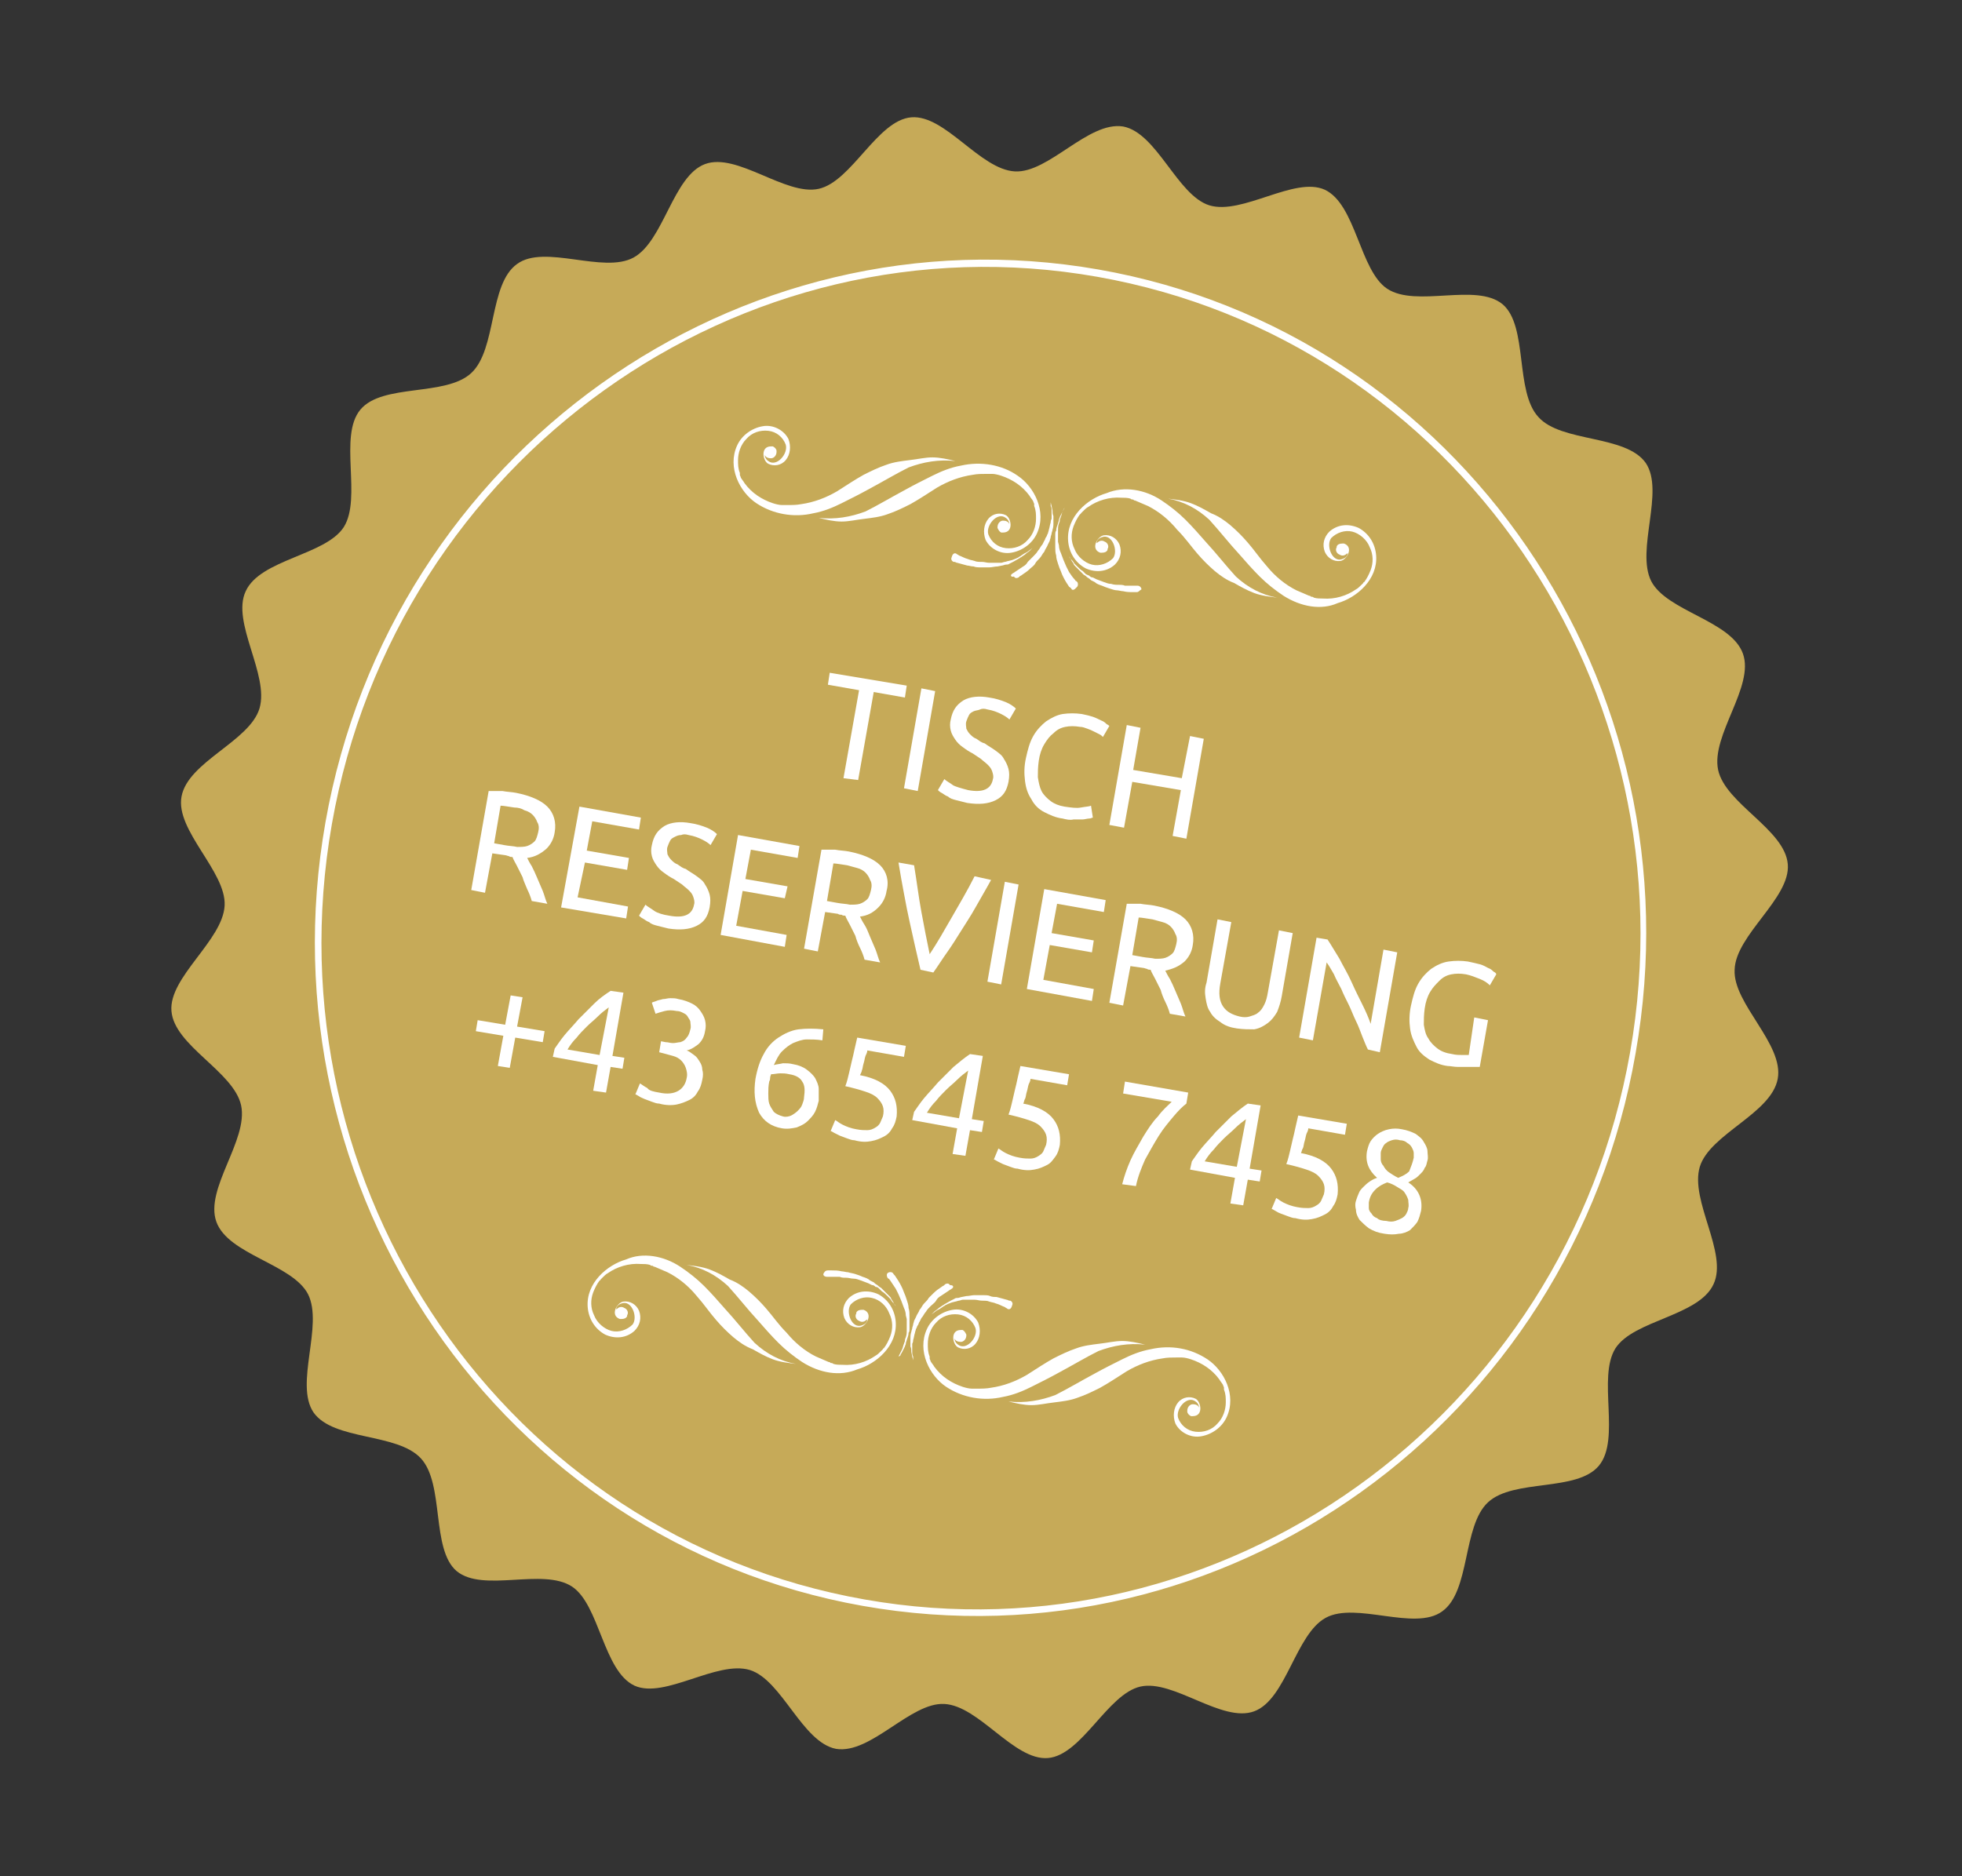 <?xml version="1.0" encoding="UTF-8"?>
<svg xmlns="http://www.w3.org/2000/svg" xmlns:xlink="http://www.w3.org/1999/xlink" version="1.0" id="Ebene_1" x="0px" y="0px" viewBox="0 0 214 204.7" style="enable-background:new 0 0 214 204.7;" xml:space="preserve">
<rect x="0" y="0" width="214" height="204.7" fill="#333333" stroke="none"/>
<style type="text/css">
	.st0{fill:#C6AA58;}
	.st1{fill:#FFFFFF;}
</style>
<g>
	<path id="Pfad_20259" class="st0" d="M193.9,117.7c-0.7,3.8-7.4,6-8.5,9.6c-1.1,3.7,3.1,9.4,1.5,12.8c-1.6,3.5-8.7,3.9-10.7,7   c-2,3.2,0.6,9.9-1.8,12.8c-2.4,2.9-9.3,1.4-12.1,4c-2.8,2.6-1.9,9.7-5,11.9c-3,2.2-9.4-1.1-12.7,0.7c-3.3,1.8-4.3,8.9-7.8,10.2   c-3.5,1.3-8.8-3.5-12.4-2.7c-3.6,0.8-6.4,7.5-10.1,7.8c-3.7,0.3-7.5-5.7-11.3-5.9c-3.7-0.2-8,5.5-11.8,4.9   c-3.7-0.7-5.9-7.5-9.4-8.6c-3.6-1.1-9.3,3.2-12.6,1.7c-3.4-1.6-3.8-8.8-6.8-10.8c-3.2-2.1-9.7,0.7-12.6-1.7   c-2.8-2.4-1.3-9.5-3.9-12.3s-9.5-1.9-11.7-5c-2.1-3.1,1.1-9.5-0.6-12.9c-1.7-3.3-8.7-4.3-10-7.9c-1.3-3.6,3.5-8.9,2.7-12.7   c-0.8-3.7-7.3-6.5-7.6-10.3c-0.3-3.7,5.6-7.7,5.8-11.5c0.2-3.7-5.4-8.2-4.7-11.9c0.7-3.8,7.4-6,8.5-9.6c1.1-3.7-3.1-9.4-1.5-12.8   c1.6-3.5,8.7-3.9,10.7-7c2-3.2-0.6-9.9,1.8-12.8c2.4-2.9,9.3-1.4,12.1-4c2.8-2.6,1.9-9.7,5-11.9c3-2.2,9.4,1.1,12.7-0.7   c3.3-1.8,4.3-8.9,7.8-10.2c3.5-1.3,8.8,3.5,12.4,2.7c3.6-0.8,6.4-7.5,10.1-7.8c3.7-0.3,7.5,5.7,11.3,5.9c3.7,0.2,8-5.5,11.8-4.9   c3.7,0.7,5.9,7.5,9.4,8.6c3.6,1.1,9.3-3.2,12.6-1.7c3.4,1.6,3.8,8.8,6.8,10.8c3.2,2.1,9.7-0.7,12.6,1.7c2.8,2.4,1.3,9.5,3.9,12.3   c2.5,2.8,9.5,1.9,11.7,5c2.1,3.1-1.1,9.5,0.6,12.9c1.7,3.3,8.7,4.3,10,7.9c1.3,3.6-3.5,8.9-2.7,12.7c0.8,3.7,7.3,6.5,7.6,10.3   c0.3,3.7-5.7,7.7-5.8,11.5C189,109.5,194.6,113.9,193.9,117.7"></path>
	<path id="Pfad_20261" class="st1" d="M94.1,175.2c-39.4-7-65.7-45.3-58.6-85.5s44.9-67.2,84.3-60.3s65.7,45.3,58.6,85.5   C171.4,155.2,133.6,182.2,94.1,175.2 M119.7,30.2c-39-6.9-76.5,19.9-83.5,59.7s19,77.7,58.1,84.6c39,6.9,76.5-19.9,83.5-59.7   S158.7,37.1,119.7,30.2"></path>
	<g id="Gruppe_9021">
		<path id="Pfad_20246" class="st1" d="M103.8,140.6L103.8,140.6c-0.1,0.1-0.2,0.1-0.3,0.2c-0.3,0.2-0.6,0.4-0.9,0.6    c-0.2,0.1-0.4,0.3-0.5,0.5s-0.4,0.4-0.6,0.6c-0.2,0.2-0.4,0.4-0.5,0.6c-0.2,0.2-0.3,0.5-0.5,0.7l-0.2,0.4    c-0.1,0.1-0.1,0.3-0.2,0.4s-0.1,0.3-0.2,0.4c0,0.1-0.1,0.3-0.1,0.4c-0.1,0.3-0.1,0.5-0.2,0.8c0,0.1,0,0.2-0.1,0.4    c0,0.1,0,0.2,0,0.3c0,0.2,0,0.4,0,0.6c0,0.2,0,0.3,0.1,0.5l0,0.4l-0.1-0.4l-0.1-0.5c0-0.2,0-0.4-0.1-0.6c0-0.1,0-0.2,0-0.4    c0-0.1,0-0.2,0-0.4c0-0.3,0-0.5,0.1-0.8c0-0.1,0.1-0.3,0.1-0.4c0-0.1,0.1-0.3,0.1-0.4c0-0.1,0.1-0.3,0.1-0.4l0.2-0.4    c0.1-0.3,0.3-0.5,0.4-0.8c0.2-0.2,0.3-0.5,0.5-0.7s0.4-0.4,0.5-0.6c0.2-0.2,0.4-0.4,0.5-0.5c0.3-0.3,0.6-0.5,0.9-0.7    c0.1-0.1,0.2-0.1,0.3-0.2l0.1-0.1c0.2-0.1,0.4-0.1,0.5,0.1C104.1,140.2,104,140.5,103.8,140.6L103.8,140.6L103.8,140.6z"></path>
		<path id="Pfad_20247" class="st1" d="M109.9,142.8L109.9,142.8c-0.1-0.1-0.2-0.1-0.3-0.2c-0.3-0.1-0.6-0.3-1-0.4    c-0.2-0.1-0.4-0.1-0.7-0.2c-0.2-0.1-0.5-0.1-0.8-0.1s-0.5-0.1-0.8-0.1c-0.3,0-0.6,0-0.9,0l-0.4,0c-0.1,0-0.3,0.1-0.4,0.1    c-0.1,0-0.3,0.1-0.4,0.1l-0.4,0.1c-0.3,0.1-0.5,0.2-0.7,0.3c-0.1,0.1-0.2,0.1-0.3,0.2l-0.3,0.2c-0.2,0.1-0.4,0.2-0.5,0.3l-0.4,0.3    l-0.3,0.3l0.3-0.3l0.3-0.3c0.1-0.1,0.3-0.2,0.5-0.4l0.3-0.2c0.1-0.1,0.2-0.1,0.3-0.2c0.2-0.1,0.5-0.3,0.7-0.4l0.4-0.2    c0.1-0.1,0.3-0.1,0.4-0.1s0.3-0.1,0.4-0.1l0.5-0.1c0.3,0,0.6-0.1,0.9-0.1c0.3,0,0.6,0,0.9,0c0.3,0,0.6,0,0.8,0.1s0.5,0.1,0.7,0.1    c0.4,0.1,0.7,0.2,1.1,0.3c0.1,0,0.2,0.1,0.3,0.1l0.1,0c0.2,0.1,0.3,0.3,0.2,0.5C110.3,142.8,110.1,142.9,109.9,142.8L109.9,142.8    L109.9,142.8z"></path>
		<path id="Pfad_20248" class="st1" d="M109.4,152.4c1.1-0.2,2.1-0.6,3.1-1.1c1-0.5,2-1,2.9-1.5c1.5-0.8,3-1.7,4.4-2.4    c1.6-0.6,3.3-0.9,5.1-0.7c0,0,0,0,0,0c-0.8-0.2-1.7-0.4-2.5-0.4c-0.8,0-1.6,0.2-2.5,0.3c-0.8,0.1-1.7,0.2-2.5,0.5    c-0.9,0.3-1.7,0.7-2.5,1.1c-0.9,0.5-1.8,1.1-2.9,1.8c-1.2,0.7-2.5,1.2-3.9,1.4c-0.5,0.1-1,0.1-1.6,0.1c-0.1,0-0.1,0-0.2,0    s-0.2,0-0.3,0c-0.3,0-0.7-0.1-1-0.2c-1.2-0.4-2.3-1.1-3.1-2.2c-0.1-0.2-0.3-0.4-0.4-0.6c0-0.1-0.1-0.2-0.1-0.3c0,0,0-0.1,0-0.1    c0,0,0,0,0-0.1c-0.2-0.5-0.2-0.9-0.2-1.4c0-0.8,0.3-1.7,0.9-2.3c0.6-0.7,1.5-1,2.4-0.9c0.9,0.1,1.6,0.7,1.9,1.5    c0.3,1-1,2.5-1.9,1.8c-0.3-0.2-0.4-0.5-0.4-0.8c0,0,0,0.1,0,0.1c0.1,0.3,0.4,0.4,0.7,0.4c0.3,0,0.6-0.3,0.6-0.7c0,0,0,0,0-0.1    c-0.1-0.2-0.2-0.4-0.4-0.5c0,0,0,0,0,0c0,0,0,0,0,0c-0.1,0-0.1,0-0.2,0c-1.2,0-0.9,1.6-0.3,1.9c0.6,0.3,1.4,0.2,1.9-0.4    c0.5-0.6,0.6-1.5,0.3-2.3c-0.5-1-1.7-1.6-2.8-1.4c-1.2,0.2-2.3,1-2.8,2.1c-1.1,2.4,0.3,5.1,2.1,6.3    C105,152.5,107.3,152.9,109.4,152.4"></path>
		<path id="Pfad_20249" class="st1" d="M125.5,147.2c-1.1,0.2-2.1,0.6-3.1,1.1c-1,0.5-2,1-2.9,1.5c-1.5,0.8-3,1.7-4.4,2.4    c-1.6,0.6-3.3,0.9-5.1,0.7c0,0,0,0,0,0c0.8,0.2,1.7,0.4,2.5,0.4c0.8,0,1.6-0.2,2.5-0.3c0.8-0.1,1.7-0.2,2.5-0.5    c0.9-0.3,1.7-0.7,2.5-1.1c0.9-0.5,1.8-1.1,2.9-1.8c1.2-0.7,2.5-1.2,3.9-1.4c0.5-0.1,1-0.1,1.6-0.1c0.1,0,0.1,0,0.2,0    c0.1,0,0.2,0,0.3,0c0.3,0,0.7,0.1,1,0.2c1.2,0.4,2.3,1.1,3.1,2.2c0.1,0.2,0.3,0.4,0.4,0.6c0,0.1,0.1,0.2,0.1,0.3c0,0,0,0.1,0,0.1    c0,0,0,0,0,0.1c0.2,0.5,0.2,0.9,0.2,1.4c0,0.8-0.3,1.7-0.9,2.3c-0.6,0.7-1.5,1-2.4,0.9c-0.9-0.1-1.6-0.7-1.9-1.5    c-0.3-1,1-2.5,1.9-1.8c0.3,0.2,0.4,0.5,0.4,0.8c0,0,0-0.1,0-0.1c-0.1-0.3-0.4-0.4-0.7-0.4c-0.3,0-0.6,0.3-0.6,0.7c0,0,0,0,0,0.1    c0,0.2,0.2,0.4,0.4,0.5c0,0,0,0,0,0c0,0,0,0,0,0c0.1,0,0.1,0,0.2,0c1.2,0,0.9-1.6,0.3-1.9c-0.6-0.3-1.4-0.2-1.9,0.4    c-0.5,0.6-0.6,1.5-0.3,2.3c0.5,1,1.7,1.6,2.8,1.4c1.2-0.2,2.3-1,2.8-2.1c1.1-2.4-0.3-5.1-2.1-6.3    C129.9,147.1,127.7,146.7,125.5,147.2"></path>
		<path id="Pfad_20250" class="st1" d="M74.2,138.2c0.9,0.6,1.8,1.3,2.6,2.1c0.8,0.8,1.5,1.6,2.2,2.4c1.2,1.3,2.2,2.6,3.3,3.8    c1.3,1.2,2.8,2,4.5,2.3c0,0,0,0,0,0c-0.8-0.1-1.7-0.2-2.5-0.5c-0.8-0.3-1.5-0.7-2.2-1.1c-0.8-0.3-1.5-0.8-2.1-1.3    c-0.7-0.6-1.3-1.2-1.9-1.9c-0.7-0.8-1.3-1.7-2.1-2.6c-0.9-1.1-2-2-3.2-2.6c-0.5-0.2-0.9-0.4-1.4-0.6c-0.1,0-0.1,0-0.2-0.1    c-0.1,0-0.2,0-0.3-0.1c-0.3-0.1-0.7-0.1-1-0.1c-1.3-0.1-2.6,0.3-3.6,1c-0.2,0.1-0.4,0.3-0.6,0.5c-0.1,0.1-0.1,0.1-0.2,0.2    c0,0,0,0.1-0.1,0.1c0,0,0,0,0,0c-0.3,0.4-0.5,0.8-0.7,1.3c-0.3,0.8-0.3,1.7,0.1,2.5c0.3,0.8,1.1,1.5,1.9,1.7    c0.8,0.2,1.7-0.1,2.3-0.7c0.6-0.8-0.1-2.7-1.2-2.3c-0.3,0.1-0.6,0.3-0.6,0.7c0,0,0-0.1,0.1-0.1c0.2-0.2,0.5-0.3,0.8-0.1    c0.3,0.1,0.5,0.5,0.3,0.8c0,0,0,0,0,0.1c-0.1,0.2-0.3,0.3-0.6,0.3c0,0,0,0,0,0c0,0,0,0,0,0c-0.1,0-0.1,0-0.2,0    c-1.1-0.4-0.3-1.8,0.4-1.9c0.7-0.1,1.4,0.3,1.7,1c0.3,0.8,0.1,1.6-0.5,2.2c-0.9,0.8-2.1,0.9-3.2,0.4c-1.1-0.6-1.8-1.7-1.9-3    c-0.2-2.6,2.1-4.6,4.2-5.2C70.1,136.6,72.4,137,74.2,138.2"></path>
		<path id="Pfad_20251" class="st1" d="M97.4,138.9L97.4,138.9c0.1,0.2,0.2,0.2,0.3,0.4c0.2,0.3,0.4,0.6,0.6,1    c0.1,0.2,0.2,0.4,0.3,0.7c0.1,0.2,0.2,0.5,0.3,0.8c0.1,0.3,0.2,0.6,0.2,0.9c0.1,0.3,0.1,0.6,0.1,0.9l0,0.5c0,0.2,0,0.3,0,0.5    c0,0.1,0,0.3,0,0.4s0,0.3-0.1,0.4c0,0.3-0.1,0.5-0.2,0.8c0,0.1-0.1,0.2-0.1,0.4c0,0.1-0.1,0.2-0.1,0.3c-0.1,0.2-0.2,0.4-0.3,0.6    c-0.1,0.2-0.2,0.3-0.2,0.4L98,148l0.2-0.4l0.2-0.4c0.1-0.2,0.1-0.4,0.2-0.6c0-0.1,0.1-0.2,0.1-0.3c0-0.1,0-0.2,0.1-0.4    c0.1-0.3,0.1-0.5,0.1-0.8c0-0.1,0-0.3,0-0.4c0-0.1,0-0.3,0-0.4c0-0.1,0-0.3,0-0.4l-0.1-0.4c0-0.3-0.1-0.6-0.2-0.8    c-0.1-0.3-0.2-0.5-0.3-0.8c-0.1-0.2-0.2-0.5-0.3-0.7c-0.1-0.2-0.2-0.4-0.3-0.6c-0.2-0.3-0.4-0.6-0.6-0.9c-0.1-0.1-0.1-0.2-0.2-0.2    l-0.1-0.1l0,0c-0.1-0.2-0.1-0.4,0-0.5S97.2,138.7,97.4,138.9L97.4,138.9"></path>
		<path id="Pfad_20252" class="st1" d="M90.3,138.6l0.1,0c0.1,0,0.2,0,0.3,0c0.4,0,0.7,0,1.1,0.1c0.2,0,0.5,0.1,0.7,0.1    c0.3,0.1,0.5,0.1,0.8,0.2c0.3,0.1,0.6,0.2,0.8,0.3c0.3,0.1,0.6,0.2,0.8,0.4l0.4,0.2c0.1,0.1,0.2,0.2,0.4,0.3    c0.1,0.1,0.2,0.2,0.4,0.3l0.3,0.3c0.2,0.2,0.4,0.4,0.6,0.6c0.1,0.1,0.2,0.2,0.2,0.3l0.2,0.3c0.1,0.2,0.2,0.4,0.3,0.5l0.2,0.4    l0.2,0.4l-0.2-0.4l-0.2-0.4c-0.1-0.2-0.2-0.3-0.4-0.5l-0.2-0.3c-0.1-0.1-0.2-0.2-0.3-0.3c-0.2-0.2-0.4-0.4-0.6-0.5l-0.3-0.3    c-0.1-0.1-0.2-0.2-0.4-0.2c-0.1-0.1-0.2-0.2-0.4-0.2l-0.4-0.2c-0.3-0.1-0.5-0.2-0.8-0.3c-0.3-0.1-0.5-0.2-0.8-0.2    s-0.5-0.1-0.8-0.1s-0.5,0-0.7-0.1c-0.3,0-0.7,0-1,0c-0.1,0-0.2,0-0.3,0l-0.1,0l0,0c-0.2,0-0.4-0.1-0.4-0.3    C89.9,138.8,90,138.6,90.3,138.6L90.3,138.6"></path>
		<path id="Pfad_20253" class="st1" d="M87.5,148.6c-0.9-0.6-1.8-1.3-2.6-2.1c-0.8-0.8-1.5-1.6-2.2-2.4c-1.2-1.3-2.2-2.6-3.3-3.8    c-1.3-1.2-2.8-2-4.5-2.3c0,0,0,0,0,0c0.8,0.1,1.7,0.2,2.5,0.5c0.8,0.3,1.5,0.7,2.2,1.1c0.8,0.3,1.5,0.8,2.1,1.3    c0.7,0.6,1.3,1.2,1.9,1.9c0.7,0.8,1.3,1.7,2.2,2.6c0.9,1.1,2,2,3.2,2.6c0.5,0.2,0.9,0.4,1.4,0.6c0.1,0,0.1,0,0.2,0.1    c0.1,0,0.2,0,0.3,0.1c0.3,0.1,0.7,0.1,1,0.1c1.3,0.1,2.6-0.3,3.6-1c0.2-0.1,0.4-0.3,0.6-0.5c0.1-0.1,0.1-0.1,0.2-0.2    c0,0,0-0.1,0.1-0.1c0,0,0,0,0,0c0.3-0.4,0.5-0.8,0.7-1.3c0.3-0.8,0.3-1.7-0.1-2.5c-0.3-0.8-1-1.5-1.9-1.7    c-0.8-0.2-1.7,0.1-2.3,0.7c-0.6,0.8,0.1,2.7,1.2,2.3c0.3-0.1,0.6-0.3,0.6-0.7c0,0,0,0.1-0.1,0.1c-0.2,0.2-0.5,0.3-0.8,0.1    c-0.3-0.1-0.5-0.5-0.3-0.8c0,0,0,0,0-0.1c0.1-0.2,0.3-0.3,0.6-0.3c0,0,0,0,0,0s0,0,0,0c0.1,0,0.1,0,0.2,0c1.1,0.4,0.3,1.8-0.4,1.9    c-0.7,0.1-1.4-0.3-1.7-1c-0.3-0.8-0.1-1.6,0.5-2.2c0.9-0.8,2.1-0.9,3.2-0.4c1.1,0.6,1.8,1.7,1.9,3c0.2,2.6-2.1,4.6-4.2,5.2    C91.6,150.2,89.4,149.8,87.5,148.6"></path>
	</g>
	<g id="Gruppe_9021-2">
		<path id="Pfad_20246-2" class="st1" d="M110.4,62.6L110.4,62.6c0.1-0.1,0.2-0.1,0.3-0.2c0.3-0.2,0.6-0.4,0.9-0.6    c0.2-0.1,0.4-0.3,0.5-0.5c0.2-0.2,0.4-0.4,0.6-0.6c0.2-0.2,0.4-0.4,0.5-0.6c0.2-0.2,0.3-0.5,0.5-0.7l0.2-0.4    c0.1-0.1,0.1-0.3,0.2-0.4c0.1-0.1,0.1-0.3,0.2-0.4c0-0.1,0.1-0.3,0.1-0.4c0.1-0.3,0.1-0.5,0.2-0.8c0-0.1,0-0.2,0.1-0.4    c0-0.1,0-0.2,0-0.3c0-0.2,0-0.4,0-0.6c0-0.2,0-0.3-0.1-0.5l0-0.4l0.1,0.4l0.1,0.5c0,0.2,0,0.4,0.1,0.6c0,0.1,0,0.2,0,0.3    c0,0.1,0,0.2,0,0.4c0,0.3,0,0.5-0.1,0.8c0,0.1-0.1,0.3-0.1,0.4s-0.1,0.3-0.1,0.4s-0.1,0.3-0.1,0.4l-0.2,0.4    c-0.1,0.3-0.3,0.5-0.4,0.8c-0.2,0.2-0.3,0.5-0.5,0.7c-0.2,0.2-0.4,0.4-0.5,0.6s-0.4,0.4-0.5,0.5c-0.3,0.3-0.6,0.5-0.9,0.7    c-0.1,0.1-0.2,0.1-0.3,0.2l-0.1,0.1c-0.2,0.1-0.4,0.1-0.5-0.1C110.2,63,110.2,62.7,110.4,62.6L110.4,62.6L110.4,62.6z"></path>
		<path id="Pfad_20247-2" class="st1" d="M104.3,60.4L104.3,60.4c0.1,0.1,0.2,0.1,0.3,0.2c0.3,0.1,0.6,0.3,1,0.4    c0.2,0.1,0.4,0.1,0.7,0.2c0.2,0.1,0.5,0.1,0.8,0.1c0.3,0,0.5,0.1,0.8,0.1c0.3,0,0.6,0,0.9,0l0.4,0c0.1,0,0.3-0.1,0.4-0.1    c0.1,0,0.3-0.1,0.4-0.1l0.4-0.1c0.3-0.1,0.5-0.2,0.7-0.3c0.1-0.1,0.2-0.1,0.3-0.2l0.3-0.2c0.2-0.1,0.4-0.2,0.5-0.3l0.4-0.3    l0.3-0.3l-0.3,0.3l-0.3,0.3c-0.1,0.1-0.3,0.2-0.5,0.4l-0.3,0.2c-0.1,0.1-0.2,0.1-0.3,0.2c-0.2,0.1-0.5,0.3-0.7,0.4l-0.4,0.2    c-0.1,0.1-0.3,0.1-0.4,0.1c-0.1,0-0.3,0.1-0.4,0.1l-0.5,0.1c-0.3,0-0.6,0.1-0.9,0.1c-0.3,0-0.6,0-0.9,0c-0.3,0-0.6,0-0.8-0.1    c-0.3,0-0.5-0.1-0.7-0.1c-0.4-0.1-0.7-0.2-1.1-0.3c-0.1,0-0.2-0.1-0.3-0.1l-0.1,0c-0.2-0.1-0.3-0.3-0.2-0.5    C103.9,60.4,104.1,60.3,104.3,60.4L104.3,60.4L104.3,60.4z"></path>
		<path id="Pfad_20248-2" class="st1" d="M104.8,50.8c-1.1,0.2-2.1,0.6-3.1,1.1c-1,0.5-2,1-2.9,1.5c-1.5,0.8-3,1.7-4.4,2.4    c-1.6,0.6-3.3,0.9-5.1,0.7c0,0,0,0,0,0c0.8,0.2,1.7,0.4,2.5,0.4c0.8,0,1.6-0.2,2.5-0.3c0.8-0.1,1.7-0.2,2.5-0.5    c0.9-0.3,1.7-0.7,2.5-1.1c0.9-0.5,1.8-1.1,2.9-1.8c1.2-0.7,2.5-1.2,3.9-1.4c0.5-0.1,1-0.1,1.6-0.1c0.1,0,0.1,0,0.2,0    c0.1,0,0.2,0,0.3,0c0.3,0,0.7,0.1,1,0.2c1.2,0.4,2.3,1.1,3.1,2.2c0.1,0.2,0.3,0.4,0.4,0.6c0,0.1,0.1,0.2,0.1,0.3c0,0,0,0.1,0,0.1    c0,0,0,0,0,0.1c0.2,0.5,0.2,0.9,0.2,1.4c0,0.8-0.3,1.7-0.9,2.3c-0.6,0.7-1.5,1-2.4,0.9c-0.9-0.1-1.6-0.7-1.9-1.5    c-0.3-1,1-2.5,1.9-1.8c0.3,0.2,0.4,0.5,0.4,0.8c0,0,0-0.1,0-0.1c-0.1-0.3-0.4-0.4-0.7-0.4c-0.3,0-0.6,0.3-0.6,0.7c0,0,0,0,0,0.1    c0.1,0.2,0.2,0.4,0.4,0.5c0,0,0,0,0,0s0,0,0,0c0.1,0,0.1,0,0.2,0c1.2,0,0.9-1.6,0.3-1.9c-0.6-0.3-1.4-0.2-1.9,0.4    c-0.5,0.6-0.6,1.5-0.3,2.3c0.5,1,1.7,1.6,2.8,1.4c1.2-0.2,2.3-1,2.8-2.1c1.1-2.4-0.3-5.1-2.1-6.3C109.3,50.7,107,50.3,104.8,50.8"></path>
		<path id="Pfad_20249-2" class="st1" d="M88.7,56c1.1-0.2,2.1-0.6,3.1-1.1c1-0.5,2-1,2.9-1.5c1.5-0.8,3-1.7,4.4-2.4    c1.6-0.6,3.3-0.9,5.1-0.7c0,0,0,0,0,0c-0.8-0.2-1.7-0.4-2.5-0.4c-0.8,0-1.6,0.2-2.5,0.3c-0.8,0.1-1.7,0.2-2.5,0.5    c-0.9,0.3-1.7,0.7-2.5,1.1c-0.9,0.5-1.8,1.1-2.9,1.8c-1.2,0.7-2.5,1.2-3.9,1.4c-0.5,0.1-1,0.1-1.6,0.1c-0.1,0-0.1,0-0.2,0    s-0.2,0-0.3,0c-0.3,0-0.7-0.1-1-0.2c-1.2-0.4-2.3-1.1-3.1-2.2c-0.1-0.2-0.3-0.4-0.4-0.6c0-0.1-0.1-0.2-0.1-0.3c0,0,0-0.1,0-0.1    c0,0,0,0,0-0.1c-0.2-0.5-0.2-0.9-0.2-1.4c0-0.8,0.3-1.7,0.9-2.3c0.6-0.7,1.5-1,2.4-0.9c0.9,0.1,1.6,0.7,1.9,1.5    c0.3,1-1,2.5-1.9,1.8c-0.3-0.2-0.4-0.5-0.4-0.8c0,0,0,0.1,0,0.1c0.1,0.3,0.4,0.4,0.7,0.4c0.3,0,0.6-0.3,0.6-0.7c0,0,0,0,0-0.1    c0-0.2-0.2-0.4-0.4-0.5c0,0,0,0,0,0s0,0,0,0c-0.1,0-0.1,0-0.2,0c-1.2,0-0.9,1.6-0.3,1.9c0.6,0.3,1.4,0.2,1.9-0.4    c0.5-0.6,0.6-1.5,0.3-2.3c-0.5-1-1.7-1.6-2.8-1.4c-1.2,0.2-2.3,1-2.8,2.1c-1.1,2.4,0.3,5.1,2.1,6.3C84.3,56.1,86.6,56.5,88.7,56"></path>
		<path id="Pfad_20250-2" class="st1" d="M140,65c-0.9-0.6-1.8-1.3-2.6-2.1c-0.8-0.8-1.5-1.6-2.2-2.4c-1.2-1.3-2.2-2.6-3.3-3.8    c-1.3-1.2-2.8-2-4.5-2.3c0,0,0,0,0,0c0.8,0.1,1.7,0.2,2.5,0.5c0.8,0.3,1.5,0.7,2.2,1.1c0.8,0.3,1.5,0.8,2.1,1.3    c0.7,0.6,1.3,1.2,1.9,1.9c0.7,0.8,1.3,1.7,2.1,2.6c0.9,1.1,2,2,3.2,2.6c0.5,0.2,0.9,0.4,1.4,0.6c0.1,0,0.1,0,0.2,0.1    c0.1,0,0.2,0,0.3,0.1c0.3,0.1,0.7,0.1,1,0.1c1.3,0.1,2.6-0.3,3.6-1c0.2-0.1,0.4-0.3,0.6-0.5c0.1-0.1,0.1-0.1,0.2-0.2    c0,0,0-0.1,0.1-0.1c0,0,0,0,0,0c0.3-0.4,0.5-0.8,0.7-1.3c0.3-0.8,0.3-1.7-0.1-2.5c-0.3-0.8-1.1-1.5-1.9-1.7    c-0.8-0.2-1.7,0.1-2.3,0.7c-0.6,0.8,0.1,2.7,1.2,2.3c0.3-0.1,0.6-0.3,0.6-0.7c0,0,0,0.1-0.1,0.1c-0.2,0.2-0.5,0.3-0.8,0.1    c-0.3-0.1-0.5-0.5-0.3-0.8c0,0,0,0,0-0.1c0.1-0.2,0.3-0.3,0.6-0.3c0,0,0,0,0,0s0,0,0,0c0.1,0,0.1,0,0.2,0c1.1,0.4,0.3,1.8-0.4,1.9    c-0.7,0.1-1.4-0.3-1.7-1c-0.3-0.8-0.1-1.6,0.5-2.2c0.9-0.8,2.1-0.9,3.2-0.4c1.1,0.6,1.8,1.7,1.9,3c0.2,2.6-2.1,4.6-4.2,5.2    C144.1,66.6,141.9,66.2,140,65"></path>
		<path id="Pfad_20251-2" class="st1" d="M116.9,64.3L116.9,64.3c-0.1-0.2-0.2-0.2-0.3-0.3c-0.2-0.3-0.4-0.6-0.6-1    c-0.1-0.2-0.2-0.4-0.3-0.7c-0.1-0.2-0.2-0.5-0.3-0.8c-0.1-0.3-0.2-0.6-0.2-0.9c-0.1-0.3-0.1-0.6-0.1-0.9l0-0.5c0-0.2,0-0.3,0-0.5    c0-0.1,0-0.3,0-0.4c0-0.1,0-0.3,0.1-0.4c0-0.3,0.1-0.5,0.2-0.8c0-0.1,0.1-0.2,0.1-0.4c0-0.1,0.1-0.2,0.1-0.3    c0.1-0.2,0.2-0.4,0.3-0.6c0.1-0.2,0.2-0.3,0.2-0.4l0.2-0.4l-0.2,0.4l-0.2,0.4c-0.1,0.2-0.1,0.4-0.2,0.6c0,0.1-0.1,0.2-0.1,0.3    c0,0.1,0,0.2-0.1,0.4c-0.1,0.3-0.1,0.5-0.1,0.8c0,0.1,0,0.3,0,0.4c0,0.1,0,0.3,0,0.4s0,0.3,0,0.4l0.1,0.4c0,0.3,0.1,0.6,0.2,0.8    c0.1,0.3,0.2,0.5,0.3,0.8c0.1,0.2,0.2,0.5,0.3,0.7c0.1,0.2,0.2,0.4,0.3,0.6c0.2,0.3,0.4,0.6,0.6,0.8c0.1,0.1,0.1,0.2,0.2,0.2    l0.1,0.1l0,0c0.1,0.1,0.1,0.4,0,0.5S117.1,64.5,116.9,64.3C116.9,64.4,116.9,64.4,116.9,64.3L116.9,64.3"></path>
		<path id="Pfad_20252-2" class="st1" d="M124,64.6l-0.1,0c-0.1,0-0.2,0-0.3,0c-0.4,0-0.7,0-1.1-0.1c-0.2,0-0.5-0.1-0.7-0.1    s-0.5-0.1-0.8-0.2c-0.3-0.1-0.6-0.2-0.8-0.3c-0.3-0.1-0.6-0.2-0.8-0.4l-0.4-0.2c-0.1-0.1-0.2-0.2-0.4-0.3    c-0.1-0.1-0.2-0.2-0.4-0.3l-0.3-0.3c-0.2-0.2-0.4-0.4-0.6-0.6c-0.1-0.1-0.2-0.2-0.2-0.3l-0.2-0.3c-0.1-0.2-0.2-0.4-0.3-0.5    l-0.2-0.4l-0.2-0.4l0.2,0.4l0.2,0.4c0.1,0.2,0.2,0.3,0.4,0.5l0.2,0.3c0.1,0.1,0.2,0.2,0.3,0.3c0.2,0.2,0.4,0.4,0.6,0.5l0.3,0.3    c0.1,0.1,0.2,0.1,0.4,0.2c0.1,0.1,0.2,0.2,0.4,0.2l0.4,0.2c0.3,0.1,0.5,0.2,0.8,0.3c0.3,0.1,0.5,0.2,0.8,0.2    c0.3,0.1,0.5,0.1,0.8,0.1c0.2,0,0.5,0,0.7,0.1c0.3,0,0.7,0,1,0c0.1,0,0.2,0,0.3,0l0.1,0l0,0c0.2,0,0.4,0.2,0.4,0.4    C124.3,64.4,124.2,64.6,124,64.6L124,64.6"></path>
		<path id="Pfad_20253-2" class="st1" d="M126.7,54.6c0.9,0.6,1.8,1.3,2.6,2.1c0.8,0.8,1.5,1.6,2.2,2.4c1.2,1.3,2.2,2.6,3.3,3.8    c1.3,1.2,2.8,2,4.5,2.3c0,0,0,0,0,0c-0.8-0.1-1.7-0.2-2.5-0.5c-0.8-0.3-1.5-0.7-2.2-1.1c-0.8-0.3-1.5-0.8-2.1-1.3    c-0.7-0.6-1.3-1.2-1.9-1.9c-0.7-0.8-1.3-1.7-2.2-2.6c-0.9-1.1-2-2-3.2-2.6c-0.5-0.2-0.9-0.4-1.4-0.6c-0.1,0-0.1,0-0.2-0.1    c-0.1,0-0.2,0-0.3-0.1c-0.3-0.1-0.7-0.1-1-0.1c-1.3-0.1-2.6,0.3-3.6,1c-0.2,0.1-0.4,0.3-0.6,0.5c-0.1,0.1-0.1,0.1-0.2,0.2    c0,0,0,0.1-0.1,0.1c0,0,0,0,0,0c-0.3,0.4-0.5,0.8-0.7,1.3c-0.3,0.8-0.3,1.7,0.1,2.5c0.3,0.8,1.1,1.5,1.9,1.7    c0.8,0.2,1.7-0.1,2.3-0.7c0.6-0.8-0.1-2.7-1.2-2.3c-0.3,0.1-0.6,0.3-0.6,0.7c0,0,0-0.1,0.1-0.1c0.2-0.2,0.5-0.3,0.8-0.1    c0.3,0.1,0.5,0.5,0.3,0.8c0,0,0,0,0,0.1c-0.1,0.2-0.3,0.3-0.6,0.3c0,0,0,0,0,0c0,0,0,0,0,0c-0.1,0-0.1,0-0.2,0    c-1.1-0.4-0.3-1.8,0.4-1.9c0.7-0.1,1.4,0.3,1.7,1c0.3,0.8,0.1,1.6-0.5,2.2c-0.9,0.8-2.1,0.9-3.2,0.4c-1.1-0.6-1.8-1.7-1.9-3    c-0.2-2.6,2.1-4.6,4.2-5.2C122.6,53,124.9,53.4,126.7,54.6"></path>
	</g>
	<g>
		<path class="st1" d="M98.9,74.8l-0.2,1.3l-3.4-0.6l-1.7,9.6L92,84.9l1.7-9.6l-3.4-0.6l0.2-1.3L98.9,74.8z"></path>
		<path class="st1" d="M100.5,75.1l1.5,0.3l-1.9,10.9L98.6,86L100.5,75.1z"></path>
		<path class="st1" d="M105.6,86.2c1.6,0.3,2.5-0.1,2.7-1.2c0.1-0.3,0-0.6-0.1-0.9c-0.1-0.3-0.3-0.5-0.5-0.7    c-0.2-0.2-0.5-0.4-0.7-0.6c-0.3-0.2-0.6-0.4-0.9-0.6c-0.4-0.2-0.7-0.4-1.1-0.7c-0.3-0.2-0.6-0.5-0.8-0.8c-0.2-0.3-0.4-0.6-0.5-1    c-0.1-0.4-0.1-0.8,0-1.2c0.2-1,0.6-1.6,1.4-2.1c0.7-0.4,1.7-0.5,2.8-0.3c0.7,0.1,1.3,0.3,1.8,0.5c0.5,0.2,0.9,0.5,1.1,0.7    l-0.7,1.2c-0.2-0.2-0.5-0.4-0.9-0.6c-0.4-0.2-0.9-0.4-1.5-0.5c-0.3-0.1-0.6-0.1-0.8,0s-0.5,0.1-0.7,0.2s-0.4,0.2-0.5,0.4    c-0.1,0.2-0.2,0.4-0.3,0.7c-0.1,0.3,0,0.6,0,0.8c0.1,0.2,0.2,0.4,0.4,0.6c0.2,0.2,0.4,0.4,0.7,0.5c0.3,0.2,0.5,0.4,0.9,0.5    c0.4,0.3,0.8,0.5,1.2,0.8c0.4,0.3,0.7,0.5,0.9,0.9c0.2,0.3,0.4,0.7,0.5,1.1c0.1,0.4,0.1,0.8,0,1.4c-0.2,1-0.6,1.6-1.4,2    s-1.8,0.5-3.1,0.3c-0.4-0.1-0.8-0.2-1.2-0.3c-0.4-0.1-0.7-0.2-0.9-0.4c-0.3-0.1-0.5-0.3-0.7-0.4c-0.2-0.1-0.3-0.2-0.4-0.3l0.7-1.2    c0.2,0.2,0.6,0.4,1,0.7C104.2,85.8,104.8,86,105.6,86.2z"></path>
		<path class="st1" d="M115.9,89.3c-0.8-0.1-1.4-0.4-2-0.7s-1.1-0.8-1.4-1.4c-0.4-0.6-0.6-1.2-0.7-2s-0.1-1.6,0.1-2.5    s0.4-1.7,0.8-2.4c0.4-0.7,0.9-1.2,1.4-1.6c0.6-0.4,1.2-0.7,1.8-0.8c0.7-0.1,1.4-0.1,2.1,0c0.5,0.1,0.9,0.2,1.2,0.3    s0.7,0.3,0.9,0.4c0.3,0.1,0.5,0.3,0.6,0.4c0.2,0.1,0.3,0.2,0.3,0.2l-0.7,1.2c-0.1-0.1-0.2-0.2-0.4-0.3c-0.2-0.1-0.4-0.2-0.6-0.3    c-0.2-0.1-0.4-0.2-0.7-0.3c-0.3-0.1-0.5-0.2-0.8-0.2c-0.6-0.1-1.1-0.1-1.6,0c-0.5,0.1-0.9,0.3-1.3,0.7c-0.4,0.3-0.7,0.7-1,1.2    c-0.3,0.5-0.5,1.1-0.6,1.8c-0.1,0.7-0.1,1.3-0.1,1.8c0.1,0.6,0.2,1.1,0.4,1.5c0.2,0.4,0.6,0.8,1,1.1c0.4,0.3,0.9,0.5,1.5,0.6    c0.7,0.1,1.3,0.2,1.8,0.1c0.5-0.1,0.9-0.1,1.1-0.2l0.2,1.3c-0.1,0-0.2,0.1-0.4,0.1c-0.2,0-0.5,0.1-0.7,0.1c-0.3,0-0.6,0-1,0    C116.7,89.5,116.3,89.4,115.9,89.3z"></path>
		<path class="st1" d="M129.8,80.3l1.5,0.3l-1.9,10.9l-1.5-0.3l0.9-5l-5.3-0.9l-0.9,5L121,90l1.9-10.9l1.5,0.3l-0.8,4.6l5.3,0.9    L129.8,80.3z"></path>
		<path class="st1" d="M57.5,93.6c0.1,0.2,0.3,0.6,0.5,0.9c0.2,0.4,0.4,0.8,0.6,1.3c0.2,0.5,0.4,0.9,0.6,1.4c0.2,0.5,0.3,1,0.5,1.4    l-1.7-0.3c-0.1-0.4-0.3-0.9-0.5-1.3c-0.2-0.5-0.4-0.9-0.5-1.3c-0.2-0.4-0.4-0.8-0.6-1.2c-0.2-0.4-0.4-0.7-0.5-1    c-0.1,0-0.3,0-0.4-0.1c-0.1,0-0.3-0.1-0.4-0.1l-1.4-0.2l-0.8,4.3l-1.5-0.3l1.9-10.8c0.4,0,0.9,0,1.5,0c0.5,0.1,1,0.1,1.5,0.2    c1.5,0.3,2.7,0.8,3.4,1.5s1,1.7,0.8,2.8c-0.1,0.7-0.4,1.3-0.9,1.8C58.9,93.2,58.3,93.5,57.5,93.6z M56.1,88.1    c-0.7-0.1-1.2-0.2-1.5-0.2l-0.7,4.1l1.1,0.2c0.5,0.1,1,0.1,1.4,0.2c0.4,0,0.8,0,1.1-0.1c0.3-0.1,0.6-0.3,0.8-0.5    c0.2-0.2,0.3-0.6,0.4-1c0.1-0.4,0.1-0.8-0.1-1.1c-0.1-0.3-0.3-0.6-0.5-0.8c-0.2-0.2-0.5-0.4-0.9-0.5    C56.9,88.2,56.5,88.1,56.1,88.1z"></path>
		<path class="st1" d="M61.2,99L63.2,88l6.7,1.2l-0.2,1.3l-5.1-0.9l-0.6,3.2l4.6,0.8l-0.2,1.3l-4.6-0.8L63,97.9l5.5,1l-0.2,1.3    L61.2,99z"></path>
		<path class="st1" d="M73,99.9c1.6,0.3,2.5-0.1,2.7-1.2c0.1-0.3,0-0.6-0.1-0.9c-0.1-0.3-0.3-0.5-0.5-0.7s-0.5-0.4-0.7-0.6    c-0.3-0.2-0.6-0.4-0.9-0.6c-0.4-0.2-0.7-0.4-1.1-0.7c-0.3-0.2-0.6-0.5-0.8-0.8c-0.2-0.3-0.4-0.6-0.5-1s-0.1-0.8,0-1.2    c0.2-1,0.6-1.6,1.4-2.1c0.7-0.4,1.7-0.5,2.8-0.3c0.7,0.1,1.3,0.3,1.8,0.5c0.5,0.2,0.9,0.5,1.1,0.7l-0.7,1.2    c-0.2-0.2-0.5-0.4-0.9-0.6c-0.4-0.2-0.9-0.4-1.5-0.5c-0.3-0.1-0.6-0.1-0.8,0c-0.3,0-0.5,0.1-0.7,0.2s-0.4,0.2-0.5,0.4    c-0.1,0.2-0.2,0.4-0.3,0.7c-0.1,0.3,0,0.6,0,0.8c0.1,0.2,0.2,0.4,0.4,0.6c0.2,0.2,0.4,0.4,0.7,0.5c0.3,0.2,0.5,0.4,0.9,0.5    c0.4,0.3,0.8,0.5,1.2,0.8c0.4,0.3,0.7,0.5,0.9,0.9c0.2,0.3,0.4,0.7,0.5,1.1c0.1,0.4,0.1,0.8,0,1.4c-0.2,1-0.6,1.6-1.4,2    c-0.8,0.4-1.8,0.5-3.1,0.3c-0.4-0.1-0.8-0.2-1.2-0.3c-0.4-0.1-0.7-0.2-0.9-0.4c-0.3-0.1-0.5-0.3-0.7-0.4c-0.2-0.1-0.3-0.2-0.4-0.3    l0.7-1.2c0.2,0.2,0.6,0.4,1,0.7C71.7,99.6,72.3,99.8,73,99.9z"></path>
		<path class="st1" d="M78.6,102l1.9-10.9l6.7,1.2L87,93.6l-5.1-0.9l-0.6,3.2l4.6,0.8L85.6,98l-4.6-0.8l-0.7,3.8l5.5,1l-0.2,1.3    L78.6,102z"></path>
		<path class="st1" d="M93.8,100c0.1,0.2,0.3,0.6,0.5,0.9s0.4,0.8,0.6,1.3c0.2,0.5,0.4,0.9,0.6,1.4c0.2,0.5,0.3,1,0.5,1.4l-1.7-0.3    c-0.1-0.4-0.3-0.9-0.5-1.3s-0.4-0.9-0.5-1.3c-0.2-0.4-0.4-0.8-0.6-1.2c-0.2-0.4-0.4-0.7-0.5-1c-0.1,0-0.3,0-0.4-0.1    c-0.1,0-0.3,0-0.4-0.1l-1.4-0.2l-0.8,4.3l-1.5-0.3l1.9-10.8c0.4,0,0.9,0,1.5,0c0.5,0.1,1,0.1,1.5,0.2c1.5,0.3,2.7,0.8,3.4,1.5    c0.7,0.7,1,1.7,0.7,2.8c-0.1,0.7-0.4,1.3-0.9,1.8C95.2,99.6,94.6,99.9,93.8,100z M92.4,94.4c-0.7-0.1-1.2-0.2-1.5-0.2l-0.7,4.1    l1.1,0.2c0.5,0.1,1,0.1,1.4,0.2c0.4,0,0.8,0,1.1-0.1c0.3-0.1,0.6-0.3,0.8-0.5c0.2-0.2,0.3-0.6,0.4-1c0.1-0.4,0.1-0.8-0.1-1.1    c-0.1-0.3-0.3-0.6-0.5-0.8c-0.2-0.2-0.5-0.4-0.9-0.5C93.1,94.6,92.8,94.5,92.4,94.4z"></path>
		<path class="st1" d="M108.1,96c-0.6,1.1-1.2,2.1-1.7,3c-0.5,0.9-1.1,1.8-1.6,2.6c-0.5,0.8-1,1.6-1.5,2.3c-0.5,0.7-1,1.5-1.5,2.2    l-1.4-0.3c-0.2-0.9-0.4-1.7-0.6-2.6s-0.4-1.8-0.6-2.7c-0.2-0.9-0.4-1.9-0.6-3c-0.2-1-0.4-2.2-0.6-3.4l1.7,0.3    c0.3,1.8,0.5,3.5,0.8,5.1c0.3,1.6,0.6,3.2,0.9,4.6c0.8-1.2,1.6-2.6,2.4-4c0.8-1.4,1.7-2.9,2.5-4.5L108.1,96z"></path>
		<path class="st1" d="M109.6,96.2l1.5,0.3l-1.9,10.9l-1.5-0.3L109.6,96.2z"></path>
		<path class="st1" d="M112,107.9l1.9-10.9l6.7,1.2l-0.2,1.3l-5.1-0.9l-0.6,3.2l4.6,0.8l-0.2,1.3l-4.6-0.8l-0.7,3.8l5.5,1l-0.2,1.3    L112,107.9z"></path>
		<path class="st1" d="M127.1,105.9c0.1,0.2,0.3,0.6,0.5,0.9c0.2,0.4,0.4,0.8,0.6,1.3c0.2,0.5,0.4,0.9,0.6,1.4    c0.2,0.5,0.3,1,0.5,1.4l-1.7-0.3c-0.1-0.4-0.3-0.9-0.5-1.3s-0.4-0.9-0.5-1.3c-0.2-0.4-0.4-0.8-0.6-1.2c-0.2-0.4-0.4-0.7-0.5-1    c-0.1,0-0.3,0-0.4-0.1c-0.1,0-0.3-0.1-0.4-0.1l-1.4-0.2l-0.8,4.3l-1.5-0.3l1.9-10.8c0.4,0,0.9,0,1.5,0c0.5,0.1,1,0.1,1.5,0.2    c1.5,0.3,2.7,0.8,3.4,1.5c0.7,0.7,1,1.7,0.8,2.8c-0.1,0.7-0.4,1.3-0.9,1.8C128.5,105.5,127.9,105.7,127.1,105.9z M125.7,100.3    c-0.7-0.1-1.2-0.2-1.5-0.2l-0.7,4.1l1.1,0.2c0.5,0.1,1,0.1,1.4,0.2c0.4,0,0.8,0,1.1-0.1c0.3-0.1,0.6-0.3,0.8-0.5    c0.2-0.2,0.3-0.6,0.4-1c0.1-0.4,0.1-0.8-0.1-1.1c-0.1-0.3-0.3-0.6-0.5-0.8c-0.2-0.2-0.5-0.4-0.9-0.5S126.1,100.4,125.7,100.3z"></path>
		<path class="st1" d="M134.9,112.2c-0.7-0.1-1.3-0.3-1.8-0.7c-0.5-0.3-0.9-0.7-1.1-1.1c-0.3-0.4-0.4-0.9-0.5-1.5    c-0.1-0.6-0.1-1.1,0.1-1.7l1.2-6.9l1.5,0.3l-1.2,6.7c-0.2,1.1-0.1,1.9,0.3,2.5c0.4,0.6,1,0.9,1.8,1.1c0.4,0.1,0.8,0.1,1.1,0    c0.3-0.1,0.7-0.2,0.9-0.4c0.3-0.2,0.5-0.5,0.7-0.9c0.2-0.4,0.3-0.8,0.4-1.4l1.2-6.7l1.5,0.3l-1.2,6.9c-0.1,0.6-0.3,1.2-0.5,1.7    c-0.3,0.5-0.6,0.9-1,1.2c-0.4,0.3-0.9,0.6-1.5,0.7C136.2,112.3,135.6,112.3,134.9,112.2z"></path>
		<path class="st1" d="M149.2,114.5c-0.2-0.4-0.4-0.9-0.6-1.4c-0.2-0.5-0.4-1.1-0.7-1.7c-0.3-0.6-0.5-1.2-0.8-1.8    c-0.3-0.6-0.6-1.2-0.8-1.7c-0.3-0.6-0.6-1.1-0.8-1.6c-0.3-0.5-0.5-0.9-0.8-1.3l-1.5,8.5l-1.5-0.3l1.9-10.9l1.2,0.2    c0.4,0.6,0.8,1.3,1.3,2.1c0.4,0.8,0.9,1.6,1.3,2.5s0.8,1.7,1.2,2.5c0.4,0.8,0.7,1.5,0.9,2.1l1.4-8.1l1.5,0.3l-1.9,10.9    L149.2,114.5z"></path>
		<path class="st1" d="M160.8,111l1.5,0.3l-0.9,5.1c-0.1,0-0.3,0-0.6,0c-0.2,0-0.5,0-0.8,0s-0.7,0-1,0c-0.4,0-0.8-0.1-1.1-0.1    c-0.8-0.1-1.4-0.4-2-0.7c-0.6-0.4-1.1-0.8-1.4-1.4s-0.6-1.2-0.7-2c-0.1-0.7-0.1-1.6,0.1-2.5s0.4-1.7,0.8-2.4s0.9-1.2,1.4-1.6    c0.6-0.4,1.2-0.7,1.9-0.8c0.7-0.1,1.4-0.1,2.1,0c0.5,0.1,0.9,0.2,1.3,0.3c0.4,0.1,0.7,0.3,0.9,0.4c0.3,0.1,0.5,0.3,0.6,0.4    c0.2,0.1,0.3,0.2,0.3,0.3l-0.7,1.2c-0.3-0.3-0.6-0.5-1.1-0.7c-0.5-0.2-1-0.4-1.5-0.5c-0.6-0.1-1.1-0.1-1.6,0    c-0.5,0.1-0.9,0.3-1.3,0.7s-0.7,0.7-1,1.2c-0.3,0.5-0.5,1.1-0.6,1.8c-0.1,0.7-0.1,1.3-0.1,1.8c0.1,0.6,0.2,1.1,0.5,1.5    c0.2,0.4,0.6,0.8,1,1.1s0.9,0.5,1.6,0.6c0.4,0.1,0.8,0.1,1.1,0.1c0.3,0,0.5,0,0.7,0L160.8,111z"></path>
		<path class="st1" d="M52.1,111.3l3,0.5l0.6-3.2l1.3,0.2l-0.6,3.2l3,0.5l-0.2,1.2l-3-0.5l-0.6,3.3l-1.3-0.2l0.6-3.3l-3-0.5    L52.1,111.3z"></path>
		<path class="st1" d="M60.5,114.4c0.3-0.4,0.6-0.9,1.1-1.5s1-1.1,1.5-1.7c0.6-0.6,1.1-1.1,1.7-1.7s1.2-1,1.8-1.4l1.4,0.2l-1.2,6.9    l1.3,0.2l-0.2,1.2l-1.3-0.2l-0.5,2.8l-1.4-0.2l0.5-2.8l-4.9-0.9L60.5,114.4z M66.4,109.9c-0.4,0.3-0.8,0.6-1.2,1    c-0.4,0.4-0.8,0.7-1.2,1.1c-0.4,0.4-0.8,0.8-1.1,1.2c-0.4,0.4-0.7,0.8-1,1.3l3.5,0.6L66.4,109.9z"></path>
		<path class="st1" d="M71.9,119.2c0.9,0.2,1.6,0.1,2.1-0.2s0.8-0.8,0.9-1.4c0.1-0.4,0-0.8-0.1-1.1c-0.1-0.3-0.3-0.6-0.5-0.8    c-0.2-0.2-0.5-0.4-0.9-0.5c-0.4-0.1-0.7-0.2-1.1-0.3l-0.4-0.1l0.2-1.2l0.5,0.1c0.3,0,0.5,0.1,0.8,0.1c0.3,0,0.6-0.1,0.8-0.1    c0.3-0.1,0.5-0.2,0.7-0.5c0.2-0.2,0.3-0.5,0.4-0.9c0.1-0.3,0-0.6,0-0.8s-0.2-0.4-0.3-0.6c-0.1-0.2-0.3-0.3-0.5-0.4    c-0.2-0.1-0.4-0.2-0.7-0.2c-0.5-0.1-0.9-0.1-1.3,0s-0.7,0.2-1,0.3l-0.4-1.2c0.1-0.1,0.3-0.1,0.5-0.2c0.2-0.1,0.4-0.1,0.7-0.2    c0.3,0,0.5-0.1,0.8-0.1c0.3,0,0.6,0,0.9,0.1c0.6,0.1,1.1,0.3,1.5,0.5s0.7,0.5,0.9,0.8c0.2,0.3,0.4,0.6,0.5,1s0.1,0.8,0,1.2    c-0.1,0.6-0.3,1-0.7,1.4c-0.4,0.3-0.8,0.6-1.3,0.7c0.3,0.1,0.5,0.3,0.8,0.5s0.4,0.4,0.6,0.7c0.2,0.3,0.3,0.6,0.3,0.9    c0.1,0.3,0.1,0.7,0,1.1c-0.1,0.5-0.2,0.9-0.5,1.3c-0.2,0.4-0.5,0.7-0.9,0.9c-0.4,0.2-0.9,0.4-1.4,0.5c-0.5,0.1-1.2,0.1-1.9-0.1    c-0.3,0-0.5-0.1-0.8-0.2c-0.3-0.1-0.5-0.2-0.8-0.3c-0.2-0.1-0.5-0.2-0.6-0.3c-0.2-0.1-0.3-0.2-0.4-0.2l0.5-1.2    c0.2,0.1,0.4,0.3,0.8,0.5C70.8,119,71.3,119.1,71.9,119.2z"></path>
		<path class="st1" d="M82.4,117.7c0.2-1.1,0.5-2,0.9-2.7c0.4-0.8,1-1.4,1.6-1.8s1.4-0.8,2.2-0.9s1.7-0.1,2.7,0l-0.1,1.2    c-0.6-0.1-1.2-0.1-1.7-0.1c-0.5,0-1,0.2-1.5,0.4c-0.4,0.2-0.8,0.5-1.2,0.9c-0.4,0.4-0.6,0.9-0.9,1.5c0.3-0.1,0.6-0.1,1-0.2    c0.4,0,0.7,0,1.1,0.1c0.6,0.1,1.1,0.3,1.5,0.6c0.4,0.3,0.7,0.6,0.9,0.9c0.2,0.4,0.4,0.8,0.4,1.2s0,0.9,0,1.3    c-0.1,0.4-0.2,0.8-0.4,1.2c-0.2,0.4-0.5,0.7-0.8,1s-0.7,0.5-1.2,0.7c-0.5,0.1-1,0.2-1.6,0.1c-1.2-0.2-2-0.8-2.5-1.7    C82.3,120.3,82.2,119.1,82.4,117.7z M86.1,117.2c-0.4-0.1-0.7-0.1-1-0.1c-0.3,0-0.7,0.1-1,0.1c0,0.1-0.1,0.2-0.1,0.4    c0,0.1,0,0.2-0.1,0.4c-0.1,0.5-0.1,0.9-0.1,1.3c0,0.4,0,0.8,0.1,1.1c0.1,0.3,0.3,0.6,0.5,0.9c0.2,0.2,0.6,0.4,1,0.5    c0.3,0.1,0.7,0,0.9-0.1s0.5-0.3,0.7-0.5c0.2-0.2,0.4-0.4,0.5-0.7c0.1-0.3,0.2-0.5,0.2-0.8c0.1-0.7,0.1-1.3-0.2-1.7    C87.3,117.6,86.8,117.3,86.1,117.2z"></path>
		<path class="st1" d="M93.8,117.3c1.6,0.3,2.7,0.9,3.3,1.7c0.6,0.8,0.8,1.7,0.7,2.8c-0.1,0.5-0.2,0.9-0.5,1.3    c-0.2,0.4-0.5,0.7-0.9,0.9c-0.4,0.2-0.8,0.4-1.4,0.5c-0.5,0.1-1.1,0.1-1.8-0.1c-0.3,0-0.5-0.1-0.8-0.2s-0.5-0.2-0.8-0.3    c-0.2-0.1-0.4-0.2-0.6-0.3c-0.2-0.1-0.3-0.2-0.4-0.2l0.5-1.2c0.2,0.1,0.4,0.3,0.8,0.5s0.9,0.4,1.5,0.5c0.5,0.1,0.9,0.1,1.2,0.1    c0.3,0,0.6-0.1,0.9-0.3c0.2-0.1,0.4-0.3,0.5-0.5c0.1-0.2,0.2-0.5,0.3-0.7c0.1-0.4,0.1-0.8,0-1.1c-0.1-0.3-0.3-0.6-0.6-0.9    s-0.7-0.5-1.3-0.7c-0.6-0.2-1.3-0.4-2.2-0.6c0.2-0.5,0.3-1,0.4-1.4c0.1-0.4,0.2-0.9,0.3-1.3c0.1-0.4,0.2-0.8,0.3-1.3    c0.1-0.4,0.2-0.9,0.3-1.3l5.3,0.9l-0.2,1.2l-4-0.7c0,0.2-0.1,0.4-0.2,0.6c-0.1,0.3-0.1,0.5-0.2,0.8c-0.1,0.3-0.1,0.6-0.2,0.8    C94,116.9,93.9,117.1,93.8,117.3z"></path>
		<path class="st1" d="M99.7,121.3c0.3-0.4,0.6-0.9,1.1-1.5c0.5-0.6,1-1.1,1.5-1.7c0.6-0.6,1.1-1.1,1.7-1.7c0.6-0.5,1.2-1,1.8-1.4    l1.4,0.2l-1.2,6.9l1.3,0.2l-0.2,1.2l-1.3-0.2l-0.5,2.8l-1.4-0.2l0.5-2.8l-4.9-0.9L99.7,121.3z M105.6,116.8    c-0.4,0.3-0.8,0.6-1.2,1c-0.4,0.4-0.8,0.7-1.2,1.1c-0.4,0.4-0.8,0.8-1.1,1.2c-0.4,0.4-0.7,0.8-1,1.3l3.5,0.6L105.6,116.8z"></path>
		<path class="st1" d="M111.6,120.4c1.6,0.3,2.7,0.9,3.3,1.7c0.6,0.8,0.8,1.7,0.7,2.8c-0.1,0.5-0.2,0.9-0.5,1.3s-0.5,0.7-0.9,0.9    c-0.4,0.2-0.8,0.4-1.4,0.5c-0.5,0.1-1.1,0.1-1.8-0.1c-0.3,0-0.5-0.1-0.8-0.2s-0.5-0.2-0.8-0.3c-0.2-0.1-0.4-0.2-0.6-0.3    c-0.2-0.1-0.3-0.2-0.4-0.2l0.5-1.2c0.2,0.1,0.4,0.3,0.8,0.5c0.4,0.2,0.9,0.4,1.5,0.5c0.5,0.1,0.9,0.1,1.2,0.1    c0.3,0,0.6-0.1,0.9-0.3s0.4-0.3,0.5-0.5c0.1-0.2,0.2-0.5,0.3-0.7c0.1-0.4,0.1-0.8,0-1.1c-0.1-0.3-0.3-0.6-0.6-0.9    c-0.3-0.3-0.7-0.5-1.3-0.7c-0.6-0.2-1.3-0.4-2.2-0.6c0.2-0.5,0.3-1,0.4-1.4c0.1-0.4,0.2-0.9,0.3-1.3s0.2-0.8,0.3-1.3    c0.1-0.4,0.2-0.9,0.3-1.3l5.3,0.9l-0.2,1.2l-4-0.7c0,0.2-0.1,0.4-0.2,0.6c-0.1,0.3-0.1,0.5-0.2,0.8c-0.1,0.3-0.1,0.6-0.2,0.8    C111.7,120,111.7,120.3,111.6,120.4z"></path>
		<path class="st1" d="M122.4,129.2c0.2-0.8,0.5-1.7,0.9-2.6c0.4-0.9,0.9-1.7,1.4-2.6c0.5-0.8,1-1.6,1.6-2.2    c0.5-0.7,1.1-1.2,1.5-1.6l-5.3-0.9l0.2-1.3l6.9,1.2l-0.2,1.2c-0.4,0.3-0.9,0.8-1.4,1.4c-0.5,0.6-1.1,1.3-1.6,2.1    c-0.5,0.8-1,1.7-1.5,2.6c-0.4,0.9-0.8,1.9-1,2.9L122.4,129.2z"></path>
		<path class="st1" d="M130,126.7c0.3-0.4,0.6-0.9,1.1-1.5c0.5-0.6,1-1.1,1.5-1.7c0.6-0.6,1.1-1.1,1.7-1.7c0.6-0.5,1.2-1,1.8-1.4    l1.4,0.2l-1.2,6.9l1.3,0.2l-0.2,1.2l-1.3-0.2l-0.5,2.8l-1.4-0.2l0.5-2.8l-4.9-0.9L130,126.7z M135.9,122.1c-0.4,0.3-0.8,0.6-1.2,1    s-0.8,0.7-1.2,1.1c-0.4,0.4-0.8,0.8-1.1,1.2c-0.4,0.4-0.7,0.8-1,1.3l3.5,0.6L135.9,122.1z"></path>
		<path class="st1" d="M141.9,125.8c1.6,0.3,2.7,0.9,3.3,1.7c0.6,0.8,0.8,1.7,0.7,2.8c-0.1,0.5-0.2,0.9-0.5,1.3    c-0.2,0.4-0.5,0.7-0.9,0.9c-0.4,0.2-0.8,0.4-1.4,0.5c-0.5,0.1-1.1,0.1-1.8-0.1c-0.3,0-0.5-0.1-0.8-0.2c-0.3-0.1-0.5-0.2-0.8-0.3    s-0.4-0.2-0.6-0.3c-0.2-0.1-0.3-0.2-0.4-0.2l0.5-1.2c0.2,0.1,0.4,0.3,0.8,0.5c0.4,0.2,0.9,0.4,1.5,0.5c0.5,0.1,0.9,0.1,1.2,0.1    c0.3,0,0.6-0.1,0.9-0.3c0.2-0.1,0.4-0.3,0.5-0.5c0.1-0.2,0.2-0.5,0.3-0.7c0.1-0.4,0.1-0.8,0-1.1c-0.1-0.3-0.3-0.6-0.6-0.9    c-0.3-0.3-0.7-0.5-1.3-0.7c-0.6-0.2-1.3-0.4-2.2-0.6c0.2-0.5,0.3-1,0.4-1.4c0.1-0.4,0.2-0.9,0.3-1.3c0.1-0.4,0.2-0.8,0.3-1.3    c0.1-0.4,0.2-0.9,0.3-1.3l5.3,0.9l-0.2,1.2l-4-0.7c0,0.2-0.1,0.4-0.2,0.6c-0.1,0.3-0.1,0.5-0.2,0.8c-0.1,0.3-0.1,0.6-0.2,0.8    C142,125.4,142,125.6,141.9,125.8z"></path>
		<path class="st1" d="M155,132.1c-0.1,0.4-0.2,0.8-0.4,1.2c-0.2,0.3-0.5,0.6-0.8,0.9c-0.3,0.2-0.8,0.4-1.2,0.4    c-0.5,0.1-1,0.1-1.6,0c-0.7-0.1-1.2-0.3-1.7-0.6c-0.4-0.3-0.7-0.6-1-0.9c-0.2-0.3-0.4-0.7-0.4-1.1c-0.1-0.4-0.1-0.7,0-1    c0.1-0.3,0.2-0.6,0.3-0.8c0.1-0.3,0.3-0.5,0.5-0.7c0.2-0.2,0.4-0.4,0.7-0.6s0.5-0.3,0.8-0.4c-0.9-0.8-1.3-1.7-1.1-2.9    c0.1-0.4,0.2-0.8,0.4-1.1s0.5-0.6,0.8-0.8c0.3-0.2,0.7-0.4,1.2-0.5s0.9-0.1,1.4,0c0.6,0.1,1.1,0.3,1.5,0.5    c0.4,0.3,0.7,0.5,0.9,0.9c0.2,0.3,0.4,0.7,0.4,1s0.1,0.7,0,1c-0.1,0.3-0.1,0.6-0.3,0.8c-0.1,0.3-0.3,0.5-0.5,0.7    c-0.2,0.2-0.4,0.4-0.6,0.5c-0.2,0.1-0.5,0.3-0.7,0.4C154.7,129.7,155.2,130.8,155,132.1z M149.3,131.2c0,0.2,0,0.4,0,0.6    c0,0.2,0.1,0.4,0.3,0.6c0.1,0.2,0.3,0.4,0.6,0.5c0.2,0.2,0.6,0.3,1,0.3c0.4,0.1,0.7,0.1,1,0c0.3-0.1,0.5-0.2,0.7-0.3    c0.2-0.1,0.4-0.3,0.5-0.5c0.1-0.2,0.2-0.4,0.2-0.6c0.1-0.3,0-0.6,0-0.9c-0.1-0.3-0.2-0.5-0.4-0.8s-0.5-0.4-0.8-0.6    c-0.3-0.2-0.7-0.4-1.1-0.5c-0.5,0.2-0.9,0.4-1.3,0.8C149.6,130.2,149.4,130.6,149.3,131.2z M154.2,126.3c0-0.2,0-0.3,0-0.5    c0-0.2-0.1-0.4-0.2-0.6c-0.1-0.2-0.3-0.4-0.5-0.5c-0.2-0.2-0.5-0.3-0.8-0.3c-0.3-0.1-0.6-0.1-0.9,0s-0.5,0.2-0.6,0.3    c-0.2,0.1-0.3,0.3-0.4,0.5c-0.1,0.2-0.2,0.4-0.2,0.6c0,0.2,0,0.5,0,0.7c0,0.2,0.1,0.5,0.3,0.7c0.1,0.2,0.3,0.5,0.6,0.7    c0.3,0.2,0.6,0.4,1,0.6c0.5-0.2,0.9-0.4,1.2-0.7C153.9,127.3,154.1,126.8,154.2,126.3z"></path>
	</g>
</g>
</svg>
